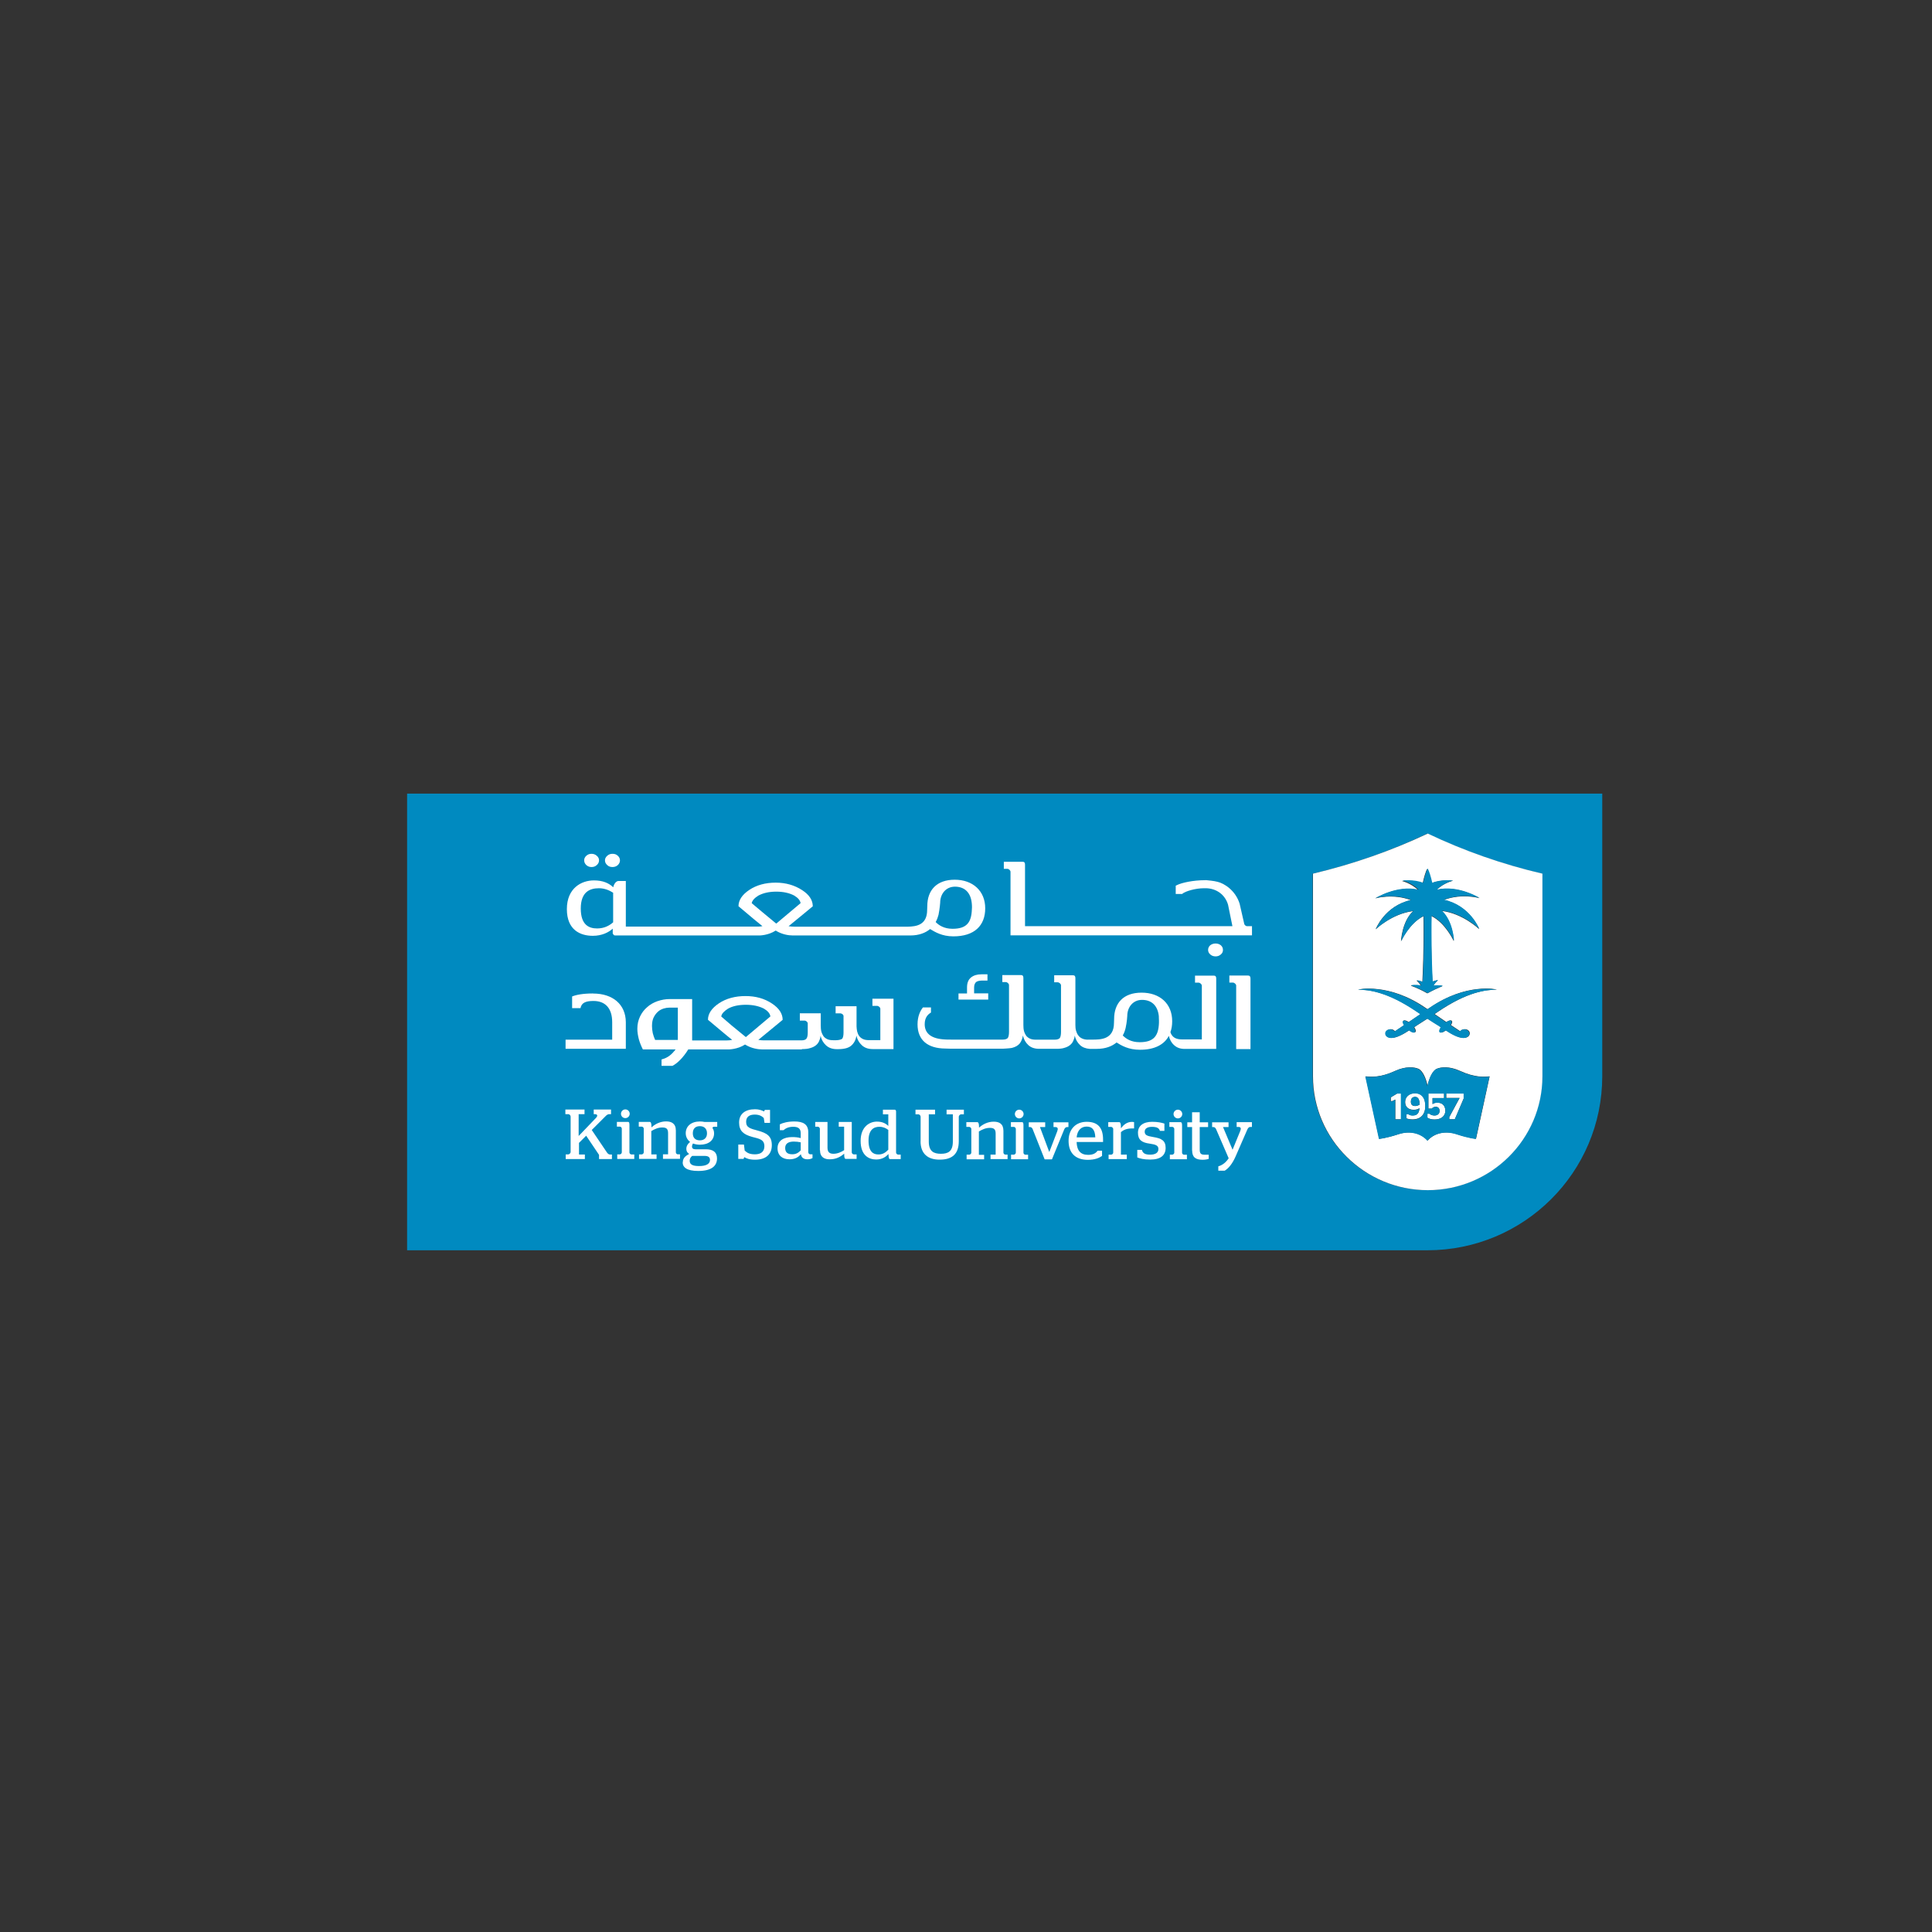 <?xml version="1.0" encoding="UTF-8"?>
<svg id="Layer_1" data-name="Layer 1" xmlns="http://www.w3.org/2000/svg" viewBox="0 0 283.46 283.46">
  <rect x="0" y="0" width="283.46" height="283.46" fill="#333333" stroke="none"/>
  <defs>
    <style>
      .cls-1 {
        fill: #fff;
      }

      .cls-2 {
        fill: #008ac0;
      }
    </style>
  </defs>
  <path class="cls-2" d="m226.25,157.9c0,9.21-7.54,16.71-16.82,16.71s-16.84-7.5-16.84-16.71v-29.71c5.85-1.36,11.51-3.35,16.82-5.88,5.31,2.52,10.96,4.52,16.82,5.88v29.71h.02ZM59.73,116.44v67h149.68c14.19,0,25.67-11.44,25.67-25.54v-41.46H59.73Z"/>
  <path class="cls-1" d="m213.16,129.23s-1.36.31-2.39,1.34c3.11-.77,6.29,1.21,6.29,1.21,0,0-2.54-.75-5.22.26,3.88.86,5.17,4.28,5.17,4.28,0,0-2.39-2.3-5.5-2.67,1.69,1.56,1.78,4.43,1.78,4.43,0,0-1.21-2.67-3.29-3.68-.02.7-.02,1.47-.02,2.37,0,2.78.07,5.28.18,7.26.42-.18.79-.2.79-.2,0,0-.35.29-.68.81.72-.13,1.34.02,1.34.02,0,0,0,.02-.02.04-.7.29-1.43.64-2.17,1.05-.81-.46-1.62-.83-2.39-1.12-.02-.02-.02-.04-.02-.04,0,0,.7-.13,1.47.04-.31-.48-.66-.77-.66-.77,0,0,.39.02.86.22.11-1.97.18-4.49.18-7.28,0-.9,0-1.67-.02-2.37-2.08,1.01-3.29,3.68-3.29,3.68,0,0,.11-2.87,1.78-4.43-3.11.37-5.5,2.67-5.5,2.67,0,0,1.29-3.42,5.17-4.28-2.65-1.01-5.22-.26-5.22-.26,0,0,3.2-1.97,6.29-1.21-1.05-1.03-2.39-1.34-2.39-1.34,0,0,1.69-.22,3.05.33.18-.83.44-1.75.66-2.1.2.35.5,1.29.68,2.1,1.4-.61,3.11-.37,3.11-.37m6.45,15.96c-1.6.04-4.28.29-8.66,3.27-.15.11-.33.22-.48.33.7.48,1.25.86,1.73,1.18.31-.22.59-.31.75-.22.04.04.09.09.09.15.02.13-.04.31-.18.5.83.55,1.21.81,1.38.92.13-.18.37-.31.66-.31.42,0,.75.29.72.64,0,.22-.15.42-.37.53-.13.07-.31.11-.5.11-.81,0-1.82-.59-2.61-1.12-.26.2-.53.33-.7.33-.07,0-.11-.02-.15-.04-.04-.04-.09-.09-.09-.15-.02-.15.07-.35.22-.59-.07-.04-.13-.09-.2-.13h.02c-.5-.31-1.07-.68-1.8-1.14-.7.46-1.29.83-1.78,1.14h.02c-.07.04-.13.09-.2.13.15.22.24.44.22.59-.02.07-.04.13-.09.15s-.09.04-.15.04c-.18,0-.44-.13-.7-.33-.81.53-1.8,1.1-2.61,1.12-.2,0-.37-.04-.5-.11-.22-.11-.37-.31-.37-.53,0-.35.33-.61.72-.64.29,0,.53.13.66.31.18-.11.55-.37,1.36-.92-.13-.2-.2-.37-.18-.5,0-.07.04-.13.09-.15.13-.09.44,0,.75.22.46-.33,1.03-.7,1.73-1.18-.15-.11-.31-.22-.48-.33-4.39-2.98-7.06-3.22-8.66-3.27,0,0,4.43-1.03,9.84,2.67.11.07.22.15.33.22.11-.07.22-.15.33-.22,5.42-3.73,9.84-2.67,9.84-2.67m-3.05,21.9s-.96-.07-2.83-.68c-1.73-.57-3.35-.13-4.28.94-.94-1.07-2.54-1.51-4.28-.94-1.86.61-2.83.68-2.83.68l-2-9.16c.75.07,2.13.22,4.36-.81,1.53-.7,2.76-.57,3.38-.31.61.26,1.12,1.34,1.36,2.52v.22-.22c.24-1.18.75-2.26,1.36-2.52s1.84-.39,3.38.31c2.24,1.03,3.62.88,4.36.81l-2,9.16Zm-23.94-38.9v29.73c0,9.21,7.56,16.71,16.84,16.71s16.82-7.5,16.82-16.71v-29.73c-5.85-1.36-11.51-3.35-16.82-5.88-5.33,2.52-10.98,4.49-16.84,5.88"/>
  <path class="cls-2" d="m201.83,131.77s2.57-.75,5.22.26c-3.88.86-5.17,4.28-5.17,4.28,0,0,2.39-2.3,5.5-2.67-1.69,1.56-1.78,4.43-1.78,4.43,0,0,1.21-2.67,3.29-3.68.02.7.02,1.47.02,2.37,0,2.78-.07,5.31-.18,7.28-.46-.2-.86-.22-.86-.22,0,0,.35.29.66.77-.77-.18-1.47-.04-1.47-.04l.02.04c.77.31,1.58.68,2.39,1.12.75-.42,1.47-.75,2.17-1.05,0-.02.02-.04.02-.04,0,0-.61-.13-1.34-.02.33-.5.68-.81.68-.81,0,0-.35.02-.79.2-.11-1.97-.18-4.47-.18-7.26,0-.9,0-1.67.02-2.37,2.06,1.01,3.29,3.68,3.29,3.68,0,0-.11-2.87-1.78-4.43,3.11.37,5.48,2.67,5.48,2.67,0,0-1.32-3.42-5.17-4.28,2.65-1.01,5.22-.26,5.22-.26,0,0-3.18-1.97-6.29-1.21,1.05-1.03,2.39-1.34,2.39-1.34,0,0-1.71-.22-3.05.33-.18-.83-.46-1.75-.68-2.1-.2.35-.48,1.29-.66,2.1-1.36-.55-3.05-.33-3.05-.33,0,0,1.36.31,2.39,1.34-3.16-.75-6.34,1.25-6.34,1.25"/>
  <path class="cls-2" d="m214.85,151.02c-.29,0-.53.11-.66.31-.18-.11-.55-.37-1.38-.92.13-.2.2-.37.18-.5,0-.07-.04-.13-.09-.15-.15-.09-.44,0-.75.22-.46-.33-1.03-.7-1.73-1.18.15-.11.31-.22.48-.33,4.39-2.98,7.06-3.22,8.66-3.27,0,0-4.43-1.03-9.84,2.67-.11.07-.22.15-.33.22-.11-.07-.22-.15-.33-.22-5.42-3.71-9.84-2.67-9.84-2.67,1.6.04,4.28.29,8.66,3.27.15.11.33.22.48.33-.68.48-1.25.86-1.73,1.18-.31-.22-.59-.31-.75-.22-.04.04-.09.09-.09.15-.02.13.07.31.18.5-.81.55-1.21.81-1.36.92-.13-.18-.37-.31-.66-.31-.42,0-.75.29-.72.64,0,.22.15.42.37.53.13.07.29.11.5.11.81,0,1.82-.59,2.61-1.12.26.2.53.33.7.33.07,0,.11-.02.15-.04.04-.04.09-.09.09-.15.02-.15-.07-.35-.22-.59.07-.04.13-.09.2-.13h-.02c.5-.31,1.07-.68,1.78-1.14.7.46,1.29.83,1.8,1.14h-.02c.07.04.13.09.2.13-.15.22-.24.44-.22.59,0,.07.04.13.09.15s.09.04.15.04c.18,0,.44-.13.7-.33.79.53,1.8,1.1,2.61,1.12.2,0,.37-.04.5-.11.22-.11.37-.29.37-.53.02-.35-.31-.64-.72-.64"/>
  <path class="cls-1" d="m207.59,162.27c-.37,0-.59-.2-.59-.61s.15-.72.61-.72c.42,0,.66.31.68,1.12-.18.13-.44.22-.7.22m.02-1.89c-.88,0-1.45.55-1.45,1.29s.5,1.14,1.25,1.14c.31,0,.64-.07.86-.24-.07.68-.29,1.07-1.01,1.07-.31,0-.5-.09-.59-.18h-.31v.61c.22.09.48.15.86.15,1.23,0,1.91-.72,1.91-2.02,0-1.23-.64-1.84-1.51-1.84"/>
  <polygon class="cls-1" points="204.06 161 204.06 161.54 204.28 161.54 204.72 161.32 204.72 164.22 205.58 164.22 205.58 160.43 205.01 160.43 204.06 161"/>
  <path class="cls-1" d="m210.88,161.78c-.33,0-.57.09-.68.2h-.02v-.88h1.69v-.66h-2.3v2.21h.5c.11-.11.26-.26.59-.26.31,0,.55.18.55.61s-.33.66-.75.66c-.35,0-.59-.13-.72-.26h-.31v.59c.26.15.55.26,1.05.26.92,0,1.58-.48,1.58-1.27,0-.83-.53-1.21-1.18-1.21"/>
  <polygon class="cls-1" points="212.2 161.08 214.15 161.08 214.15 161.1 212.64 163.89 212.64 164.22 213.45 164.22 214.76 161.15 214.76 160.43 212.2 160.43 212.2 161.08"/>
  <path class="cls-2" d="m207.62,160.93c-.44,0-.61.31-.61.72,0,.39.22.61.59.61.26,0,.53-.09.68-.2,0-.81-.24-1.14-.66-1.14"/>
  <path class="cls-2" d="m214.76,161.15l-1.32,3.07h-.81v-.33l1.49-2.76v-.02h-1.95v-.66h2.57v.7h.02Zm-4.28,3.11c-.5,0-.79-.11-1.05-.26v-.59h.31c.13.13.37.26.72.26.42,0,.75-.22.75-.66s-.24-.61-.55-.61c-.33,0-.5.13-.59.26h-.5v-2.21h2.3v.66h-1.69v.88h.02c.13-.09.35-.2.68-.2.66,0,1.18.37,1.18,1.18,0,.81-.66,1.29-1.58,1.29m-3.27,0c-.37,0-.64-.07-.86-.15v-.61h.31c.09.09.29.18.59.18.72,0,.94-.39,1.01-1.07-.22.18-.55.24-.86.24-.72,0-1.25-.42-1.25-1.14s.57-1.29,1.45-1.29,1.51.61,1.51,1.86c0,1.27-.68,2-1.91,2m-1.64-.04h-.86v-2.89l-.46.24h-.22v-.57l.94-.57h.57v3.79h.02Zm8.59-7.1c-1.53-.7-2.76-.57-3.38-.31-.61.26-1.1,1.34-1.36,2.52v.22-.22c-.24-1.18-.75-2.26-1.36-2.52s-1.86-.39-3.38.31c-2.24,1.03-3.6.88-4.36.81l2,9.16s.96-.07,2.83-.68c1.73-.57,3.33-.13,4.28.94.94-1.07,2.54-1.51,4.28-.94,1.86.61,2.83.68,2.83.68l2-9.16c-.75.07-2.1.22-4.36-.81"/>
  <path class="cls-1" d="m183.13,143.13h-2.76v1.03h.5c.24,0,.5.24.5.44v9.32h2.1v-10.35c0-.29-.11-.44-.35-.44"/>
  <path class="cls-1" d="m144.98,145.74h-2.06v-.88c0-.22.04-.39.11-.53s.15-.24.29-.31c.13-.07.26-.11.44-.13.15-.02.33-.02.53-.02h.59v-.92h-.88c-.64,0-1.14.15-1.53.46s-.59.79-.59,1.47v.88h-1.25v.9h4.36v-.92h0Z"/>
  <path class="cls-1" d="m170.04,150.08c-.07,1.89-.75,2.83-2.83,2.83-1.25,0-2-.5-2.48-.99.2-.35.33-.72.42-1.1.2-.9.24-1.75.24-1.75,0-1.29.83-2.37,2.17-2.37s2.28.77,2.46,2.37c-.02,0,.04.59.02,1.01m-10.41,2.46c-.35,0-.66-.07-.88-.18-.24-.11-.42-.26-.57-.48-.15-.2-.24-.44-.31-.68-.07-.26-.09-.53-.09-.81v-3.88h0v-3c0-.29-.11-.42-.35-.42h-2.76v1.03h.5c.24,0,.5.24.5.44v4.43h0v2.41c0,.44-.07.75-.18.9-.13.15-.37.24-.77.24h-2.72c-.35,0-.64-.04-.88-.15s-.42-.26-.57-.44c-.13-.2-.24-.42-.31-.68-.07-.26-.09-.55-.09-.86v-6.93c0-.29-.11-.42-.35-.42h-2.74v1.03h.5c.24,0,.48.24.48.44v4.43h0v2.43c0,.44-.07.75-.18.9-.13.15-.37.24-.77.24h-7.39c-.81,0-1.03-.02-1.03-.02-2-.09-3-.86-3-2.24,0-.99.48-1.45.92-1.71v-.75h-1.18c-.37.46-.79,1.27-.79,2.48,0,2.35,1.53,3.53,4.06,3.55.04,0,.7.02.7.02h7.83s.9-.04,1.25-.11c.53-.13.9-.35,1.16-.66.24-.33.39-.7.46-1.16.13.57.39,1.03.79,1.4s.92.55,1.6.55h2.54c.48,0,.88-.04,1.18-.15.33-.09.57-.22.79-.39s.37-.37.48-.61c.11-.24.2-.5.22-.79.13.57.39,1.03.79,1.4.35.33.83.5,1.4.55h1.03c1.32,0,2.26-.39,2.92-.94.7.44,1.73,1.07,3.44,1.07,2.13,0,3.55-.75,4.23-2.04.13.55.37,1.01.77,1.36.35.33.83.53,1.4.55h4.78v-10.33c0-.29-.11-.42-.35-.42h-2.76v1.03h.5c.24,0,.5.24.5.44v7.89h-2.92c-.7,0-1.18-.2-1.47-.61-.09-.13-.18-.29-.22-.46.18-.48.26-1.01.26-1.6,0-2.59-1.82-4.19-4.49-4.19s-4.03,1.53-4.03,3.88l-.02.55c0,2.48-2.02,2.46-3.2,2.46h-.66Z"/>
  <path class="cls-1" d="m87.01,145.76c-1.51,0-2.48.2-3.07.44v1.71h1.23c.15-.81.81-1.05,1.91-1.05,1.69,0,2.74,1.03,2.74,3.11v2.57h-6.84v1.34h8.84v-3.92c-.02-2.59-1.91-4.19-4.8-4.19"/>
  <path class="cls-1" d="m105.82,149.13c.07-.42.42-.77.99-1.14.7-.39,1.58-.57,2.63-.57s1.93.2,2.65.57c.55.33.88.7.94,1.14l-3.6,3.03c-1.64-1.32-2.83-2.32-3.62-3.03m-10.04,2.43c-.07-.33-.11-.68-.11-1.03,0-.53.09-.96.26-1.29.18-.35.39-.61.64-.83s.53-.35.81-.44c.29-.09.57-.13.81-.13h1.27v4.74h-3.33c-.15-.33-.26-.66-.35-1.01m21.93,2.35c.46,0,.86-.04,1.18-.15.33-.09.59-.22.81-.39s.37-.37.48-.61.2-.5.22-.81c.13.57.39,1.03.79,1.4.39.37.92.57,1.6.57h.18c.92,0,1.58-.18,1.97-.55.39-.35.64-.83.72-1.43.13.57.39,1.03.79,1.4.39.37.92.57,1.6.57h3.05v-7.39h-3.09v1.05h.68c.22,0,.48.22.48.42v2.02h0v2.59h-1.64c-.35,0-.64-.04-.88-.15s-.44-.26-.57-.44c-.15-.2-.24-.42-.31-.68-.04-.24-.09-.48-.09-.75v-2.96h-3.07v1.05h.7c.22,0,.46.2.46.39v2.43c0,.42-.07.72-.18.88-.13.15-.57.24-.92.24h-.39c-.35,0-.64-.04-.88-.15s-.44-.26-.57-.44c-.13-.2-.24-.42-.31-.68s-.09-.55-.09-.86v-1.82h-3.07v1.07h.68c.24,0,.48.22.48.42v1.36c0,.42-.07.72-.2.88s-.37.24-.75.24h-5.44c-.29,0-.57-.02-.86-.07,2.17-1.8,3.38-2.76,3.57-2.94,0-.88-.5-1.69-1.56-2.39-1.12-.75-2.41-1.1-3.9-1.1s-2.83.35-3.9,1.07-1.6,1.53-1.6,2.41c1.89,1.58,3.05,2.57,3.55,2.94-.26.07-.53.09-.81.09h-5.06v-6.07h-3.27c-.64,0-1.23.11-1.82.31-.57.2-1.1.5-1.51.88-.44.37-.79.83-1.05,1.38-.26.55-.39,1.14-.39,1.8,0,.5.09,1.01.22,1.53.15.53.35,1.01.59,1.49h4.8c-.59.77-1.14,1.23-2.06,1.47v.94h1.6c.72-.37,1.58-1.21,2.32-2.41h5.92s1.32,0,2.41-.72c.92.57,1.91.72,2.54.72h5.81v-.07Z"/>
  <path class="cls-1" d="m89.86,127.21c.31,0,.57-.09.79-.29.2-.2.31-.42.31-.7,0-.24-.11-.48-.31-.66-.2-.2-.46-.29-.79-.29-.31,0-.55.09-.77.29s-.33.42-.33.66c0,.29.11.5.33.7.2.2.46.29.77.29"/>
  <path class="cls-1" d="m86.79,127.21c.31,0,.55-.09.77-.29s.33-.42.33-.7c0-.24-.11-.48-.33-.66-.22-.2-.48-.29-.77-.29-.31,0-.55.09-.77.29s-.31.42-.31.66c0,.29.11.5.31.7.22.2.48.29.77.29"/>
  <path class="cls-1" d="m178.35,138.43c-.31,0-.57.09-.79.26-.2.18-.31.42-.31.68s.11.48.31.66.46.29.79.29c.31,0,.55-.09.77-.29.22-.18.31-.39.31-.66,0-.29-.11-.5-.31-.68-.22-.18-.48-.26-.77-.26"/>
  <path class="cls-1" d="m142.59,133.44c-.07,1.89-.75,2.83-2.83,2.83-1.23,0-2-.5-2.48-.99.2-.35.33-.72.42-1.07.18-.9.24-1.75.24-1.75,0-1.29.83-2.37,2.17-2.37s2.28.77,2.46,2.37c0-.02.07.57.02.99m-32.3-.94c.07-.39.42-.77.99-1.12.7-.37,1.56-.57,2.61-.57s1.93.2,2.63.57c.55.33.88.7.94,1.12l-3.57,3c-1.62-1.34-2.81-2.32-3.6-3m-22.67,3.71c-1.18,0-2.41-.48-2.41-2.92s1.32-2.98,2.67-2.98c.83,0,1.53.31,2.08.66v4.34c-.57.5-1.32.9-2.35.9m2.37.81h0s.02.07.02.09c.04.09.15.13.33.13h21.09s1.29,0,2.39-.72c.9.57,1.89.72,2.52.72h17.21c1.32,0,2.26-.39,2.92-.94.72.42,1.73,1.07,3.42,1.07,3.09,0,4.67-1.58,4.67-4.12s-1.82-4.19-4.47-4.19-4.03,1.53-4.03,3.88l-.02.55c0,2.24-1.62,2.43-2.81,2.46h-16.66c-.29,0-.57-.02-.86-.07,2.17-1.78,3.35-2.74,3.55-2.92,0-.88-.5-1.69-1.56-2.37-1.1-.72-2.39-1.1-3.88-1.1s-2.81.35-3.88,1.07c-1.05.7-1.58,1.51-1.58,2.39,1.86,1.58,3.03,2.54,3.51,2.92-.29.07-.53.07-.81.07h-19.23v-6.69h-1.1c-.24,0-.61.29-.75.92-.61-.59-1.49-1.01-2.83-1.01-1.84,0-3.97,1.14-3.97,4.21s1.97,3.92,3.81,3.92c1.32,0,2.32-.5,2.92-1.05v.77h.07Z"/>
  <path class="cls-1" d="m183.74,135.89h-.79c-.11,0-.33-.13-.39-.31l-.68-2.98c-.61-1.97-2.28-3-3.24-3.22-.53-.15-1.47-.22-1.6-.24h-.24c-1.73,0-3.42.37-4.12.72l-.18.09v1.21h.94l.09-.07c.39-.31,1.8-.77,3.14-.77h.2c1.6,0,2.89.96,3.31,2.43l.64,3.14h-30.43v-9.03c0-.29-.09-.42-.35-.42h-2.76v1.03h.5c.24,0,.48.24.48.44v9.32h35.43v-1.34h.07Z"/>
  <path class="cls-1" d="m82.95,169.37h.44c.15,0,.33-.2.33-.33v-5.22c0-.15-.15-.35-.33-.35h-.44v-.68h2.81v.68h-.86v3.2l2.52-2.63c.33-.33.24-.57-.13-.57h-.18v-.68h2.54v.68h-.29c-.18,0-.37.13-.57.35l-1.97,1.97,2.21,3.27c.11.18.29.33.46.33h.29v.66h-1.89v-.61l-1.89-2.81-1.05,1.05v1.71h.86v.66h-2.81v-.68h-.07Z"/>
  <path class="cls-1" d="m91.11,163.41c0-.35.29-.64.64-.64s.64.29.64.64-.29.64-.64.64c-.37,0-.64-.29-.64-.64m-.59,5.96h.42c.13,0,.29-.15.29-.29v-3.49c0-.13-.13-.29-.26-.29h-.46v-.7h1.64c.15,0,.2.13.2.48v4.01c0,.15.15.29.29.29h.42v.66h-2.5v-.68h-.02Z"/>
  <path class="cls-1" d="m93.74,169.37h.42c.13,0,.29-.15.29-.29v-3.49c0-.13-.13-.29-.29-.29h-.44v-.7h1.6c.15,0,.26.15.26.66v.15c.55-.5,1.29-.88,2.15-.88.77,0,1.43.29,1.43,1.34v3.2c0,.15.15.29.26.29h.35v.66h-2.5v-.66h.75v-3.11c0-.68-.31-.83-.86-.83-.59,0-1.12.24-1.6.53v3.42h.77v.66h-2.57v-.66h-.02Z"/>
  <path class="cls-1" d="m103.73,166.28c0-.64-.37-1.05-1.05-1.05s-1.03.39-1.03,1.05.37,1.03,1.03,1.03,1.05-.39,1.05-1.03m.44,3.92c0-.42-.24-.61-.83-.61h-1.78c-.22.18-.37.39-.37.7,0,.48.29.79,1.34.79,1.14.02,1.64-.37,1.64-.88m-3.99.33c0-.64.44-.96.94-1.23-.24-.13-.42-.37-.42-.75,0-.44.24-.75.55-1.01-.39-.29-.64-.75-.64-1.27,0-1.03.79-1.73,2.08-1.73.24,0,.46.02.68.07h1.86v.7h-.46c-.11,0-.24.09-.24.18.15.22.24.48.24.79,0,1.01-.79,1.67-2.08,1.67-.39,0-.72-.07-1.01-.18-.09.13-.15.29-.15.46,0,.26.18.39.5.39h1.53c1.07,0,1.64.42,1.64,1.34,0,1.07-.75,1.84-2.76,1.84-1.67,0-2.28-.53-2.28-1.27"/>
  <path class="cls-1" d="m109.26,169.77c-.07,0-.13.11-.15.26h-.79v-2.1h.83l.11.88c.37.35.75.55,1.51.55.83,0,1.38-.37,1.38-1.18,0-.99-.72-1.1-1.8-1.38-1.27-.35-1.91-.88-1.91-2.1,0-1.32.96-1.95,2.3-1.95.75,0,1.1.2,1.32.31.07,0,.13-.13.15-.22h.77v1.91h-.81l-.11-.72c-.26-.24-.61-.5-1.32-.5-.75,0-1.27.29-1.27,1.07,0,.86.66.99,1.67,1.27,1.38.37,2.1.81,2.1,2.15s-.86,2.13-2.46,2.13c-.86,0-1.27-.2-1.53-.35"/>
  <path class="cls-1" d="m117.48,168.78v-1.18c-.31-.07-.66-.11-1.01-.11-.79,0-1.27.29-1.27.94s.37.92,1.01.92c.57.02.94-.22,1.27-.57m-3.4-.31c0-1.12.9-1.64,2.15-1.64.48,0,.86.04,1.25.15v-.72c0-.7-.39-.94-1.1-.94s-1.12.24-1.43.5h-.53v-.86c.46-.22,1.14-.42,2.13-.42,1.27,0,2.04.39,2.04,1.6v2.89c0,.2.13.33.33.33h.29v.55c-.15.09-.39.18-.72.18-.59,0-.9-.24-.99-.75-.39.5-.94.75-1.67.75-1.03,0-1.75-.55-1.75-1.62"/>
  <path class="cls-1" d="m120.29,168.76v-3.16c0-.13-.15-.29-.29-.29h-.39v-.7h1.8v3.79c0,.7.37.88.88.88.57,0,1.12-.24,1.56-.53v-3.44h-.79v-.7h1.91v4.47c0,.13.15.29.29.29h.42v.66h-1.58c-.15,0-.24-.13-.24-.64v-.13c-.57.5-1.23.83-2.1.83-.75.02-1.45-.28-1.45-1.34"/>
  <path class="cls-1" d="m130.33,168.67v-2.89c-.35-.26-.75-.46-1.32-.46-.81,0-1.58.44-1.58,2.02,0,1.67.72,2.04,1.43,2.04.66.02,1.1-.31,1.47-.7m-4.06-1.29c0-2.06,1.29-2.83,2.39-2.83.81,0,1.32.29,1.67.64v-1.71h-.79v-.68h1.71c.15,0,.22.11.22.29v6.01c0,.13.15.29.29.29h.39v.66h-1.58c-.13,0-.2-.15-.22-.75-.37.44-.96.81-1.8.81-1.12,0-2.28-.64-2.28-2.72"/>
  <path class="cls-1" d="m135.07,167.44v-3.6c0-.15-.15-.35-.33-.35h-.42v-.68h2.87v.68h-.92v3.99c0,1.45.72,1.8,1.78,1.8s1.75-.35,1.75-1.8v-3.99h-.92v-.68h2.54v.68h-.42c-.15,0-.33.2-.33.35v3.6c0,1.84-.94,2.7-2.78,2.7-1.75.02-2.83-.86-2.83-2.7"/>
  <path class="cls-1" d="m141.8,169.41h.42c.13,0,.29-.15.29-.29v-3.49c0-.11-.15-.29-.29-.29h-.44v-.7h1.6c.15,0,.26.15.26.66v.15c.55-.5,1.29-.88,2.15-.88.79,0,1.43.29,1.43,1.34v3.2c0,.15.15.29.26.29h.35v.66h-2.5v-.66h.75v-3.09c0-.68-.31-.83-.86-.83-.59,0-1.12.24-1.6.53v3.42h.77v.66h-2.57v-.68h-.02Z"/>
  <path class="cls-1" d="m148.9,163.45c0-.35.29-.64.64-.64s.64.29.64.64-.29.64-.64.64c-.35,0-.64-.29-.64-.64m-.57,5.96h.42c.13,0,.29-.15.29-.29v-3.49c0-.11-.13-.29-.26-.29h-.46v-.7h1.64c.15,0,.2.13.2.48v4.01c0,.15.15.29.29.29h.39v.66h-2.5v-.68h0Z"/>
  <path class="cls-1" d="m151.53,165.69c-.09-.2-.22-.33-.39-.33h-.2v-.7h2.41v.7h-.77l1.36,3.64h.02l1.16-3.03c.13-.35.11-.61-.29-.61h-.26v-.7h2.19v.7h-.2c-.18,0-.33.13-.42.35l-1.8,4.39h-1.07l-1.75-4.41Z"/>
  <path class="cls-1" d="m160.7,166.87c-.04-1.14-.48-1.58-1.27-1.58s-1.36.53-1.47,1.58h2.74Zm-3.92.5c0-1.71,1.07-2.78,2.65-2.78s2.41.79,2.41,2.61v.35h-3.88c.04,1.27.59,1.89,1.69,1.89.77,0,1.12-.26,1.4-.61h.64v.77c-.42.29-1.03.57-2.13.57-1.84-.02-2.78-1.07-2.78-2.78"/>
  <path class="cls-1" d="m162.65,169.41h.39c.13,0,.29-.15.29-.29v-3.49c0-.11-.15-.29-.29-.29h-.44v-.7h1.6c.15,0,.26.13.26.72v.18c.37-.48.86-.94,1.62-.94.13,0,.22.02.31.04v.92h-.22c-.83,0-1.32.2-1.71.55v3.29h.86v.66h-2.67v-.66h0Z"/>
  <path class="cls-1" d="m166.86,169.83v-1.12h.68c.13.5.48.7,1.21.7s1.21-.26,1.21-.83c0-.5-.37-.66-1.29-.79-1.12-.15-1.71-.53-1.71-1.6,0-1.01.77-1.6,2.08-1.6.86,0,1.38.13,1.8.26v1.07h-.66c-.11-.39-.42-.59-1.18-.59-.66,0-1.05.26-1.05.7,0,.48.29.64,1.23.79,1.25.2,1.84.53,1.84,1.6s-.72,1.71-2.24,1.71c-.99,0-1.51-.15-1.91-.31"/>
  <path class="cls-1" d="m172.18,163.45c0-.35.29-.64.64-.64s.64.29.64.64-.29.64-.64.64c-.35,0-.64-.29-.64-.64m-.57,5.96h.39c.13,0,.29-.15.29-.29v-3.49c0-.11-.13-.29-.26-.29h-.46v-.7h1.64c.15,0,.22.13.22.48v4.01c0,.15.15.29.29.29h.42v.66h-2.5v-.68h-.02Z"/>
  <path class="cls-1" d="m174.9,168.8v-3.44h-.7v-.7h.7v-1.47h1.12v1.47h1.23v.7h-1.23v3.31c0,.61.2.75.77.75h.55v.61c-.2.07-.53.13-.9.13-.99,0-1.53-.35-1.53-1.36"/>
  <path class="cls-1" d="m178.76,171.12c.61-.18,1.1-.57,1.51-1.18l-1.84-4.25c-.09-.2-.22-.33-.39-.33h-.2v-.7h2.41v.7h-.81l1.4,3.33,1.12-2.74c.15-.35.13-.61-.26-.61h-.26v-.7h2.24v.7h-.24c-.18,0-.31.13-.42.35l-1.73,3.97c-.5,1.14-1.07,1.78-1.6,2.1h-.94v-.64h.02Z"/>
</svg>